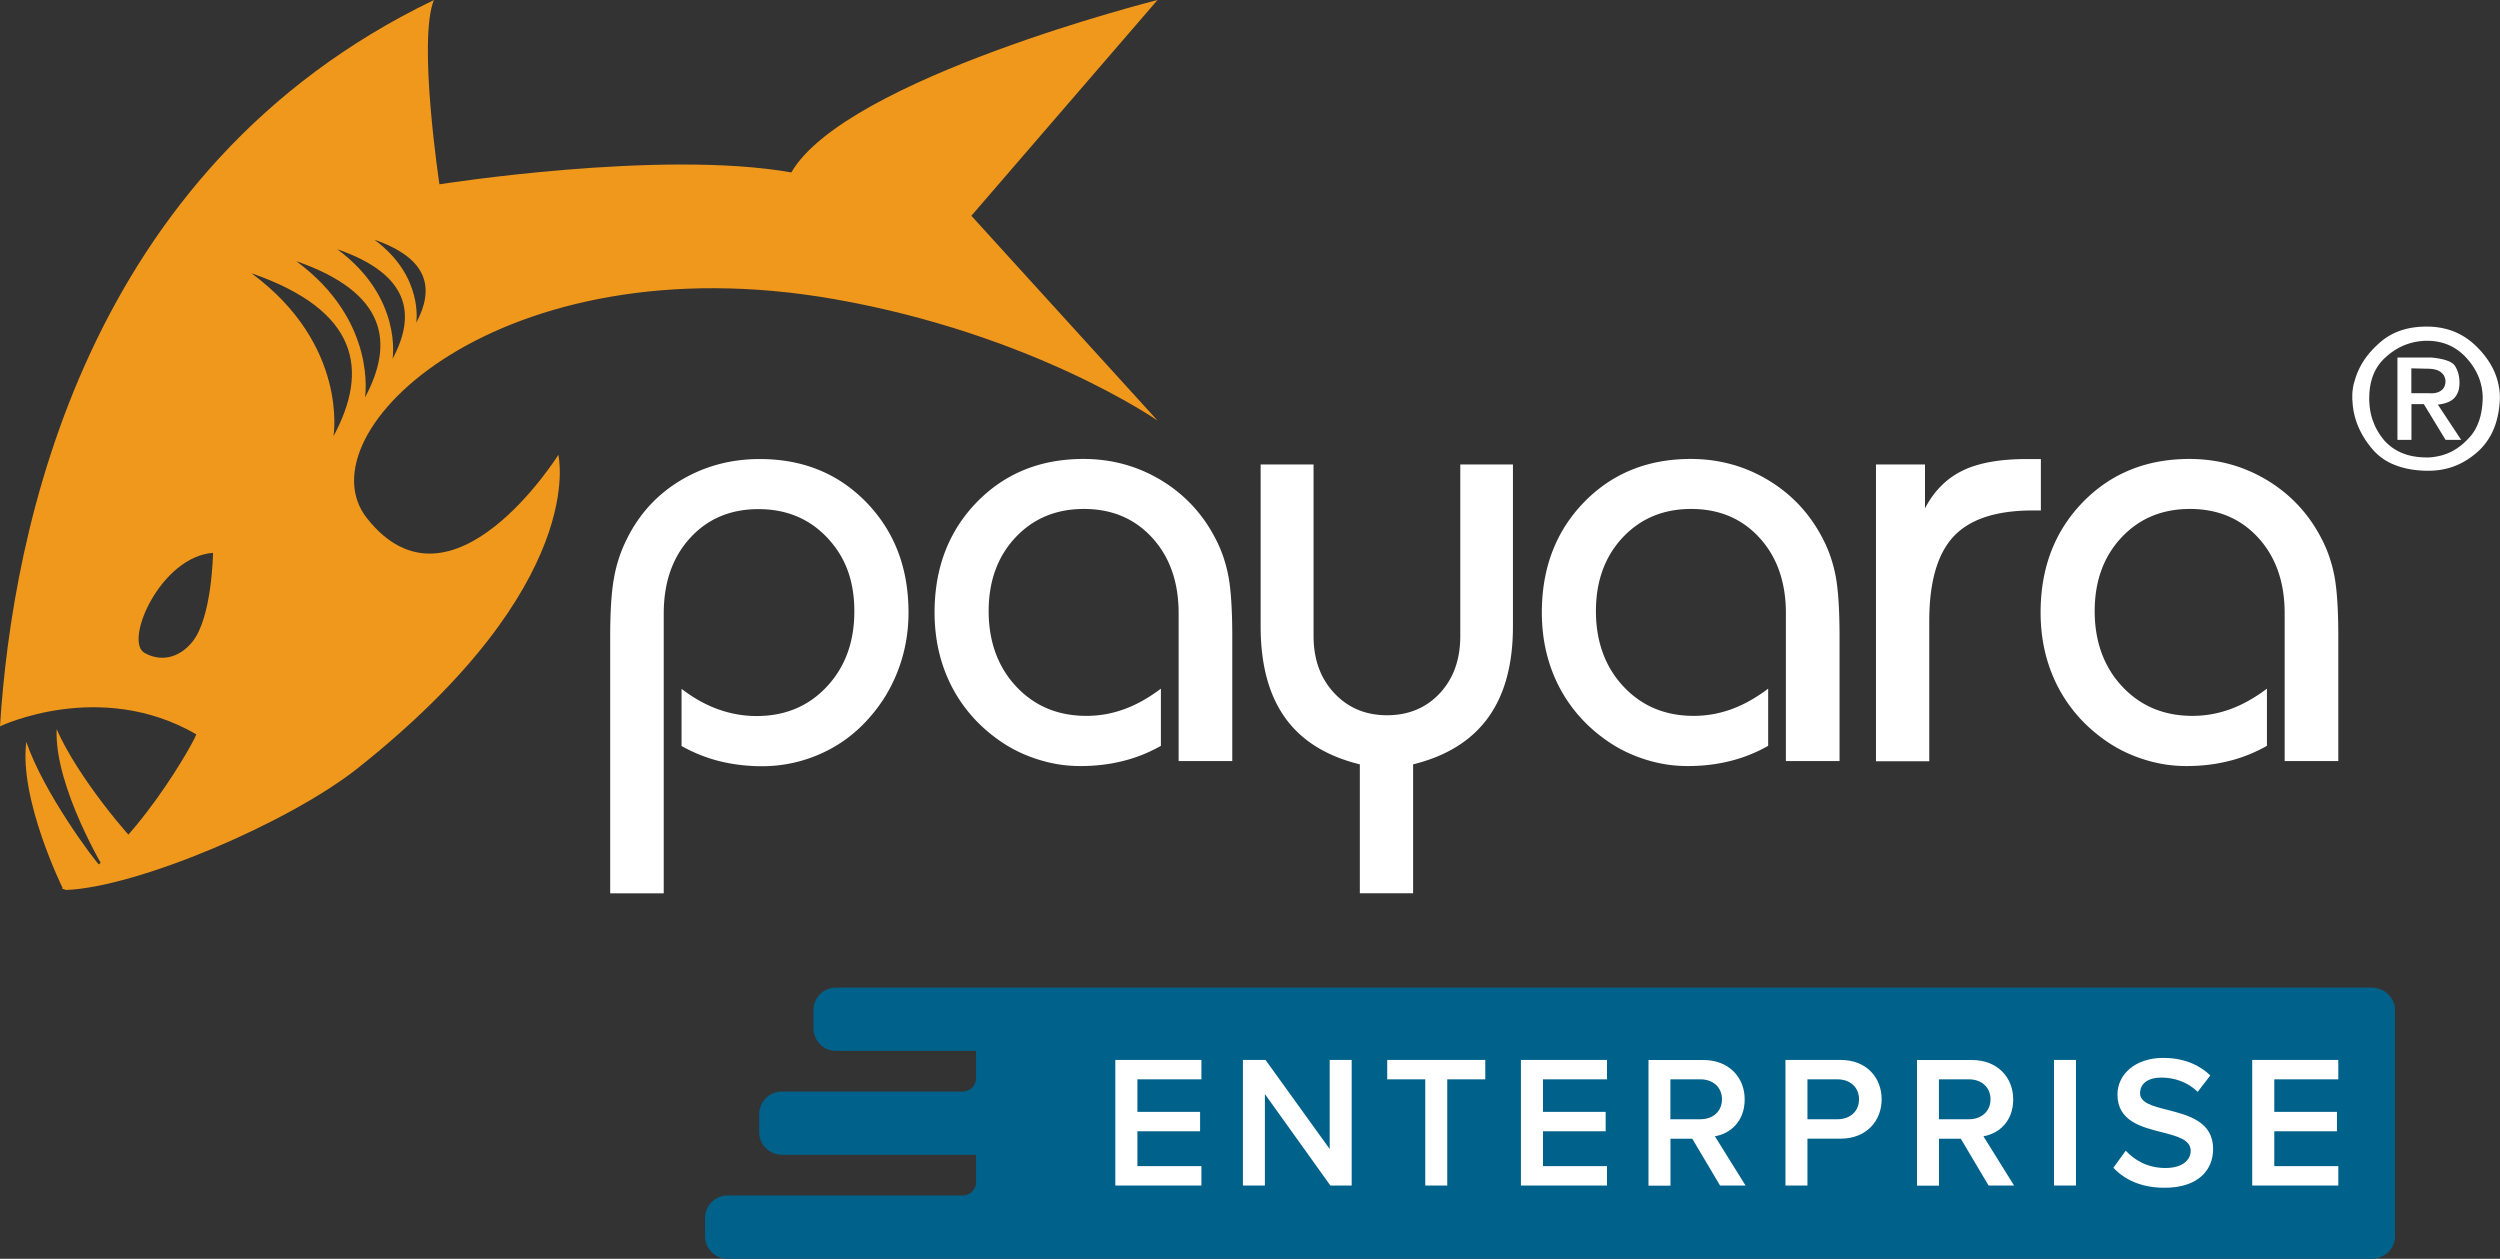 <svg id="Layer_1" data-name="Layer 1" xmlns="http://www.w3.org/2000/svg" viewBox="0 0 282 141.99"><rect x="0" y="0" width="282" height="141.99" fill="#333333" stroke="none"/><defs><style>.cls-2,.cls-3{stroke-width:0}.cls-2{fill:#fff}.cls-3{fill:#f0981b}</style></defs><path d="M110.1 133.32v-3.06H88.2a2.558 2.558 0 0 1-2.56-2.56v-2.02c0-.68.27-1.32.74-1.8.48-.48 1.13-.75 1.8-.75h20.39c.41 0 .8-.16 1.08-.45.29-.29.45-.68.45-1.08v-3.06H94.3c-.68 0-1.33-.27-1.8-.75s-.74-1.13-.74-1.8v-2.04c0-.68.27-1.32.74-1.8.48-.48 1.13-.75 1.8-.75h173.19c1.47 0 2.67 1.14 2.67 2.55v25.49c0 1.41-1.19 2.55-2.67 2.55H82.07c-.68 0-1.33-.27-1.8-.75s-.74-1.13-.74-1.8v-2.04c0-.68.27-1.32.74-1.8.48-.48 1.13-.75 1.8-.75h26.51c.41 0 .8-.16 1.08-.45.29-.29.45-.68.45-1.08Z" style="stroke-width:0;fill:#00618a;fill-rule:evenodd"/><path class="cls-2" d="M125.81 133.73h9.71v-2.19h-7.22v-3.93h7.07v-2.19h-7.07v-3.67h7.22v-2.19h-9.71v14.17ZM150.07 133.73h2.4v-14.17h-2.48v10.05l-7.24-10.05h-2.55v14.17h2.48v-10.32l7.39 10.32ZM160.77 133.73h2.48v-11.98h4.29v-2.19h-11.06v2.19h4.29v11.98ZM171.56 133.73h9.71v-2.19h-7.22v-3.93h7.07v-2.19h-7.07v-3.67h7.22v-2.19h-9.71v14.17ZM194.03 133.73h2.87l-3.46-5.56c1.7-.28 3.36-1.64 3.36-4.16s-1.83-4.44-4.63-4.44h-6.22v14.17h2.48v-5.29h2.46l3.14 5.29Zm.21-9.73c0 1.36-1.02 2.25-2.42 2.25h-3.4v-4.5h3.4c1.4 0 2.42.89 2.42 2.25ZM201.4 133.73h2.48v-5.29h3.74c2.95 0 4.63-2.04 4.63-4.44s-1.66-4.44-4.63-4.44h-6.22v14.17Zm8.3-9.73c0 1.36-1.02 2.25-2.42 2.25h-3.4v-4.5h3.4c1.4 0 2.42.89 2.42 2.25ZM224.32 133.73h2.87l-3.46-5.56c1.7-.28 3.36-1.64 3.36-4.16s-1.83-4.44-4.63-4.44h-6.22v14.17h2.48v-5.29h2.46l3.14 5.29Zm.21-9.73c0 1.36-1.02 2.25-2.42 2.25h-3.4v-4.5h3.4c1.4 0 2.42.89 2.42 2.25ZM231.69 119.56h2.48v14.17h-2.48zM238.4 131.73c1.25 1.34 3.14 2.25 5.76 2.25 3.82 0 5.48-2.02 5.48-4.38 0-3.08-2.78-3.8-5.12-4.4-1.68-.42-3.12-.79-3.12-1.89s.93-1.76 2.4-1.76 2.99.51 4.1 1.61l1.42-1.85c-1.32-1.27-3.1-1.98-5.31-1.98-3.1 0-5.16 1.81-5.16 4.14 0 2.99 2.72 3.67 5.03 4.25 1.72.45 3.23.83 3.23 2.1 0 .93-.81 1.93-2.85 1.93s-3.5-.91-4.48-1.95l-1.38 1.91ZM254.05 133.73h9.71v-2.19h-7.22v-3.93h7.07v-2.19h-7.07v-3.67h7.22v-2.19h-9.71v14.17Z"/><path class="cls-3" d="M6.39 82.25c2.37 5.43 8.32 12.36 9.28 13.13-1.38 2.46-3.72 2.98-3.72 2.98s-5.84-9.57-5.56-16.11M2.97 83.68c1.89 5.61 7.59 13.32 8.48 14.17-1.59 2.33-4.36 2.37-4.36 2.37S2.12 90.17 2.97 83.68"/><path class="cls-3" d="M46.95 36.41s.88-5.24-4.72-9.37c6.18 2.14 6.77 5.56 4.72 9.37m-2.67 4.07s1.16-6.92-6.24-12.37c8.16 2.83 8.94 7.34 6.24 12.37m-3.11 4.36s1.44-8.61-7.75-15.38c10.14 3.52 11.11 9.12 7.75 15.38m-3.55 4.36s1.72-10.29-9.26-18.38c12.12 4.2 13.28 10.9 9.26 18.38M21.69 72.41c-1.58 1.93-3.67 2.22-5.4 1.23-2.33-1.34 1.83-10.84 7.74-11.28 0 0-.1 7.3-2.34 10.05M130.57 0S95.4 8.86 89.26 19.45c-14.7-2.61-39.69 1.34-39.69 1.34S47.11 4.56 48.94.01C9.49 18.98 1.39 59.85 0 81.93c0 0 11.26-5.39 22.12.89.44-.32-7.35 14.07-15.11 17.4-.09.04.51.15.42.17 7.97-.29 25.12-7.53 32.99-13.79 26.15-20.79 22.56-35.29 22.56-35.29s-12.06 19.25-21.6 7.13c-7.52-9.56 15.03-31.31 52.72-24.7 22.46 3.94 36.47 13.7 36.47 13.7l-21-23.1 21-24.34Z"/><path class="cls-2" d="M68.83 100.75V71.81c0-2.84.14-5.05.43-6.62.28-1.57.76-3.01 1.42-4.33 1.39-2.84 3.42-5.07 6.09-6.67 2.67-1.6 5.65-2.41 8.92-2.41 4.87 0 8.88 1.63 12.05 4.9 3.16 3.27 4.74 7.4 4.74 12.41 0 2.28-.39 4.45-1.18 6.52-.79 2.07-1.92 3.91-3.4 5.53a15.55 15.55 0 0 1-5.39 3.91 16.11 16.11 0 0 1-6.55 1.38c-1.66 0-3.25-.19-4.76-.56a17.48 17.48 0 0 1-4.32-1.72V77.7c1.36 1.05 2.75 1.82 4.16 2.32 1.41.5 2.84.75 4.3.75 3.21 0 5.85-1.1 7.92-3.31 2.07-2.21 3.11-5.04 3.11-8.5s-1.01-6.13-3.04-8.29c-2.03-2.16-4.62-3.24-7.78-3.24s-5.73 1.09-7.71 3.26c-1.98 2.17-2.97 5.01-2.97 8.51v31.57h-6.04ZM132.95 85.87V69.18c0-3.5-.99-6.34-2.97-8.51-1.98-2.17-4.55-3.26-7.71-3.26s-5.72 1.08-7.73 3.22c-2.01 2.15-3.02 4.92-3.02 8.31s1.03 6.29 3.11 8.5c2.07 2.21 4.71 3.31 7.92 3.31 1.46 0 2.87-.25 4.25-.75s2.76-1.27 4.15-2.32v6.45c-1.36.77-2.8 1.35-4.32 1.72-1.51.38-3.1.56-4.76.56s-3.17-.24-4.74-.73c-1.57-.49-2.99-1.18-4.27-2.06-2.41-1.66-4.25-3.74-5.53-6.23-1.27-2.49-1.91-5.26-1.91-8.31 0-5 1.58-9.14 4.74-12.41 3.16-3.26 7.18-4.9 12.05-4.9 3.21 0 6.14.81 8.8 2.42 2.66 1.62 4.71 3.83 6.14 6.65.66 1.27 1.13 2.67 1.42 4.18.28 1.51.43 3.77.43 6.77v14.06h-6.04ZM170.66 52.4v18.26c0 4.28-.93 7.71-2.8 10.29-1.87 2.58-4.69 4.34-8.46 5.27v14.54h-6.01V86.22c-3.78-.93-6.59-2.68-8.43-5.26-1.84-2.57-2.76-6.01-2.76-10.31V52.39h5.97v19.35c0 2.64.78 4.79 2.34 6.45 1.56 1.66 3.54 2.49 5.95 2.49s4.42-.83 5.96-2.49c1.54-1.66 2.3-3.81 2.3-6.45V52.39h5.94ZM201.45 85.87V69.18c0-3.5-.99-6.34-2.97-8.51-1.98-2.17-4.55-3.26-7.71-3.26s-5.72 1.08-7.73 3.22c-2.01 2.15-3.02 4.92-3.02 8.31s1.03 6.29 3.11 8.5c2.07 2.21 4.71 3.31 7.92 3.31 1.46 0 2.87-.25 4.25-.75s2.76-1.27 4.15-2.32v6.45c-1.36.77-2.8 1.35-4.32 1.72-1.51.38-3.1.56-4.76.56s-3.17-.24-4.74-.73c-1.57-.49-2.99-1.18-4.27-2.06-2.41-1.66-4.25-3.74-5.53-6.23-1.27-2.49-1.91-5.26-1.91-8.31 0-5 1.58-9.14 4.74-12.41 3.16-3.26 7.18-4.9 12.05-4.9 3.21 0 6.14.81 8.8 2.42 2.66 1.62 4.71 3.83 6.14 6.65.66 1.27 1.13 2.67 1.42 4.18.28 1.51.43 3.77.43 6.77v14.06h-6.04ZM211.61 85.87V52.39h5.53v4.95c1.02-1.96 2.43-3.37 4.23-4.25 1.8-.88 4.22-1.31 7.27-1.31h1.57v5.8h-.92c-4.12 0-7.09.98-8.92 2.93-1.83 1.96-2.75 5.14-2.75 9.56v15.8h-6.01ZM257.71 85.87V69.18c0-3.5-.99-6.34-2.97-8.51-1.98-2.17-4.55-3.26-7.71-3.26s-5.72 1.08-7.73 3.22c-2.01 2.15-3.02 4.92-3.02 8.31s1.03 6.29 3.11 8.5c2.07 2.21 4.71 3.31 7.92 3.31 1.46 0 2.87-.25 4.25-.75s2.76-1.27 4.15-2.32v6.45c-1.36.77-2.8 1.35-4.32 1.72-1.51.38-3.1.56-4.76.56s-3.17-.24-4.74-.73c-1.57-.49-2.99-1.18-4.27-2.06-2.41-1.66-4.25-3.74-5.53-6.23-1.27-2.49-1.91-5.26-1.91-8.31 0-5 1.58-9.14 4.74-12.41 3.16-3.26 7.18-4.9 12.05-4.9 3.21 0 6.14.81 8.8 2.42 2.66 1.62 4.71 3.83 6.14 6.65.66 1.27 1.13 2.67 1.42 4.18.28 1.51.43 3.77.43 6.77v14.06h-6.04ZM274.81 44.3c.25-.06.45-.16.6-.29.15-.12.26-.26.33-.43.07-.17.11-.37.11-.59v-.07c-.02-.16-.06-.32-.13-.47-.07-.15-.19-.3-.36-.44-.15-.13-.36-.24-.62-.31-.27-.07-.59-.11-.98-.11l-1.76-.04v2.8h1.91c.34.03.64.01.89-.04m-4.38-3.98h3.85c.74.07 1.34.19 1.79.36.45.16.75.38.9.65.16.27.28.56.36.87.07.31.11.64.11.98s-.05.68-.14.96c-.1.28-.24.53-.43.73-.19.21-.44.37-.76.5-.31.13-.68.21-1.11.26l2.63 3.98h-1.76l-2.45-4.03h-1.4v4.03h-1.58v-9.28Zm-2.74 7.17c.28.79.7 1.51 1.25 2.16a5.44 5.44 0 0 0 2.05 1.45c.8.33 1.73.49 2.78.49.16 0 .33 0 .49-.02.16-.01.33-.04.51-.07.18-.03.36-.07.53-.11.18-.04.36-.1.53-.16.52-.18 1.01-.43 1.48-.77.47-.33.92-.75 1.35-1.24.43-.49.76-1.09 1-1.8s.37-1.54.4-2.49c0-.83-.15-1.62-.44-2.37-.3-.75-.74-1.46-1.34-2.13a5.853 5.853 0 0 0-2.01-1.5c-.75-.33-1.58-.5-2.5-.5h-.36s-.05.02-.07.02h-.07c-.76.06-1.48.24-2.17.53-.69.3-1.35.73-1.97 1.29-.62.55-1.09 1.21-1.4 1.98s-.47 1.66-.47 2.67v-.04c0 .95.14 1.82.42 2.6m-2.31-3.27c.01-.18.04-.36.07-.56.03-.18.07-.36.13-.56l.18-.58c.24-.71.58-1.39 1.03-2.04.45-.65 1.02-1.26 1.7-1.86a6.97 6.97 0 0 1 2.34-1.34c.88-.3 1.85-.44 2.94-.44 1.17 0 2.25.21 3.23.63.98.42 1.85 1.05 2.63 1.88.79.83 1.38 1.7 1.77 2.61.39.91.6 1.87.61 2.88v.07c-.05 1.32-.28 2.49-.71 3.51a7.106 7.106 0 0 1-1.85 2.59c-.82.71-1.68 1.24-2.59 1.58-.91.34-1.87.51-2.88.51h-.38c-1.35-.04-2.53-.27-3.54-.69a6.226 6.226 0 0 1-2.52-1.85c-.67-.8-1.18-1.65-1.55-2.54-.36-.89-.57-1.82-.61-2.78 0-.03 0-.05-.01-.07 0-.02-.01-.04-.01-.07v-.42c0-.15 0-.31.02-.49"/></svg>